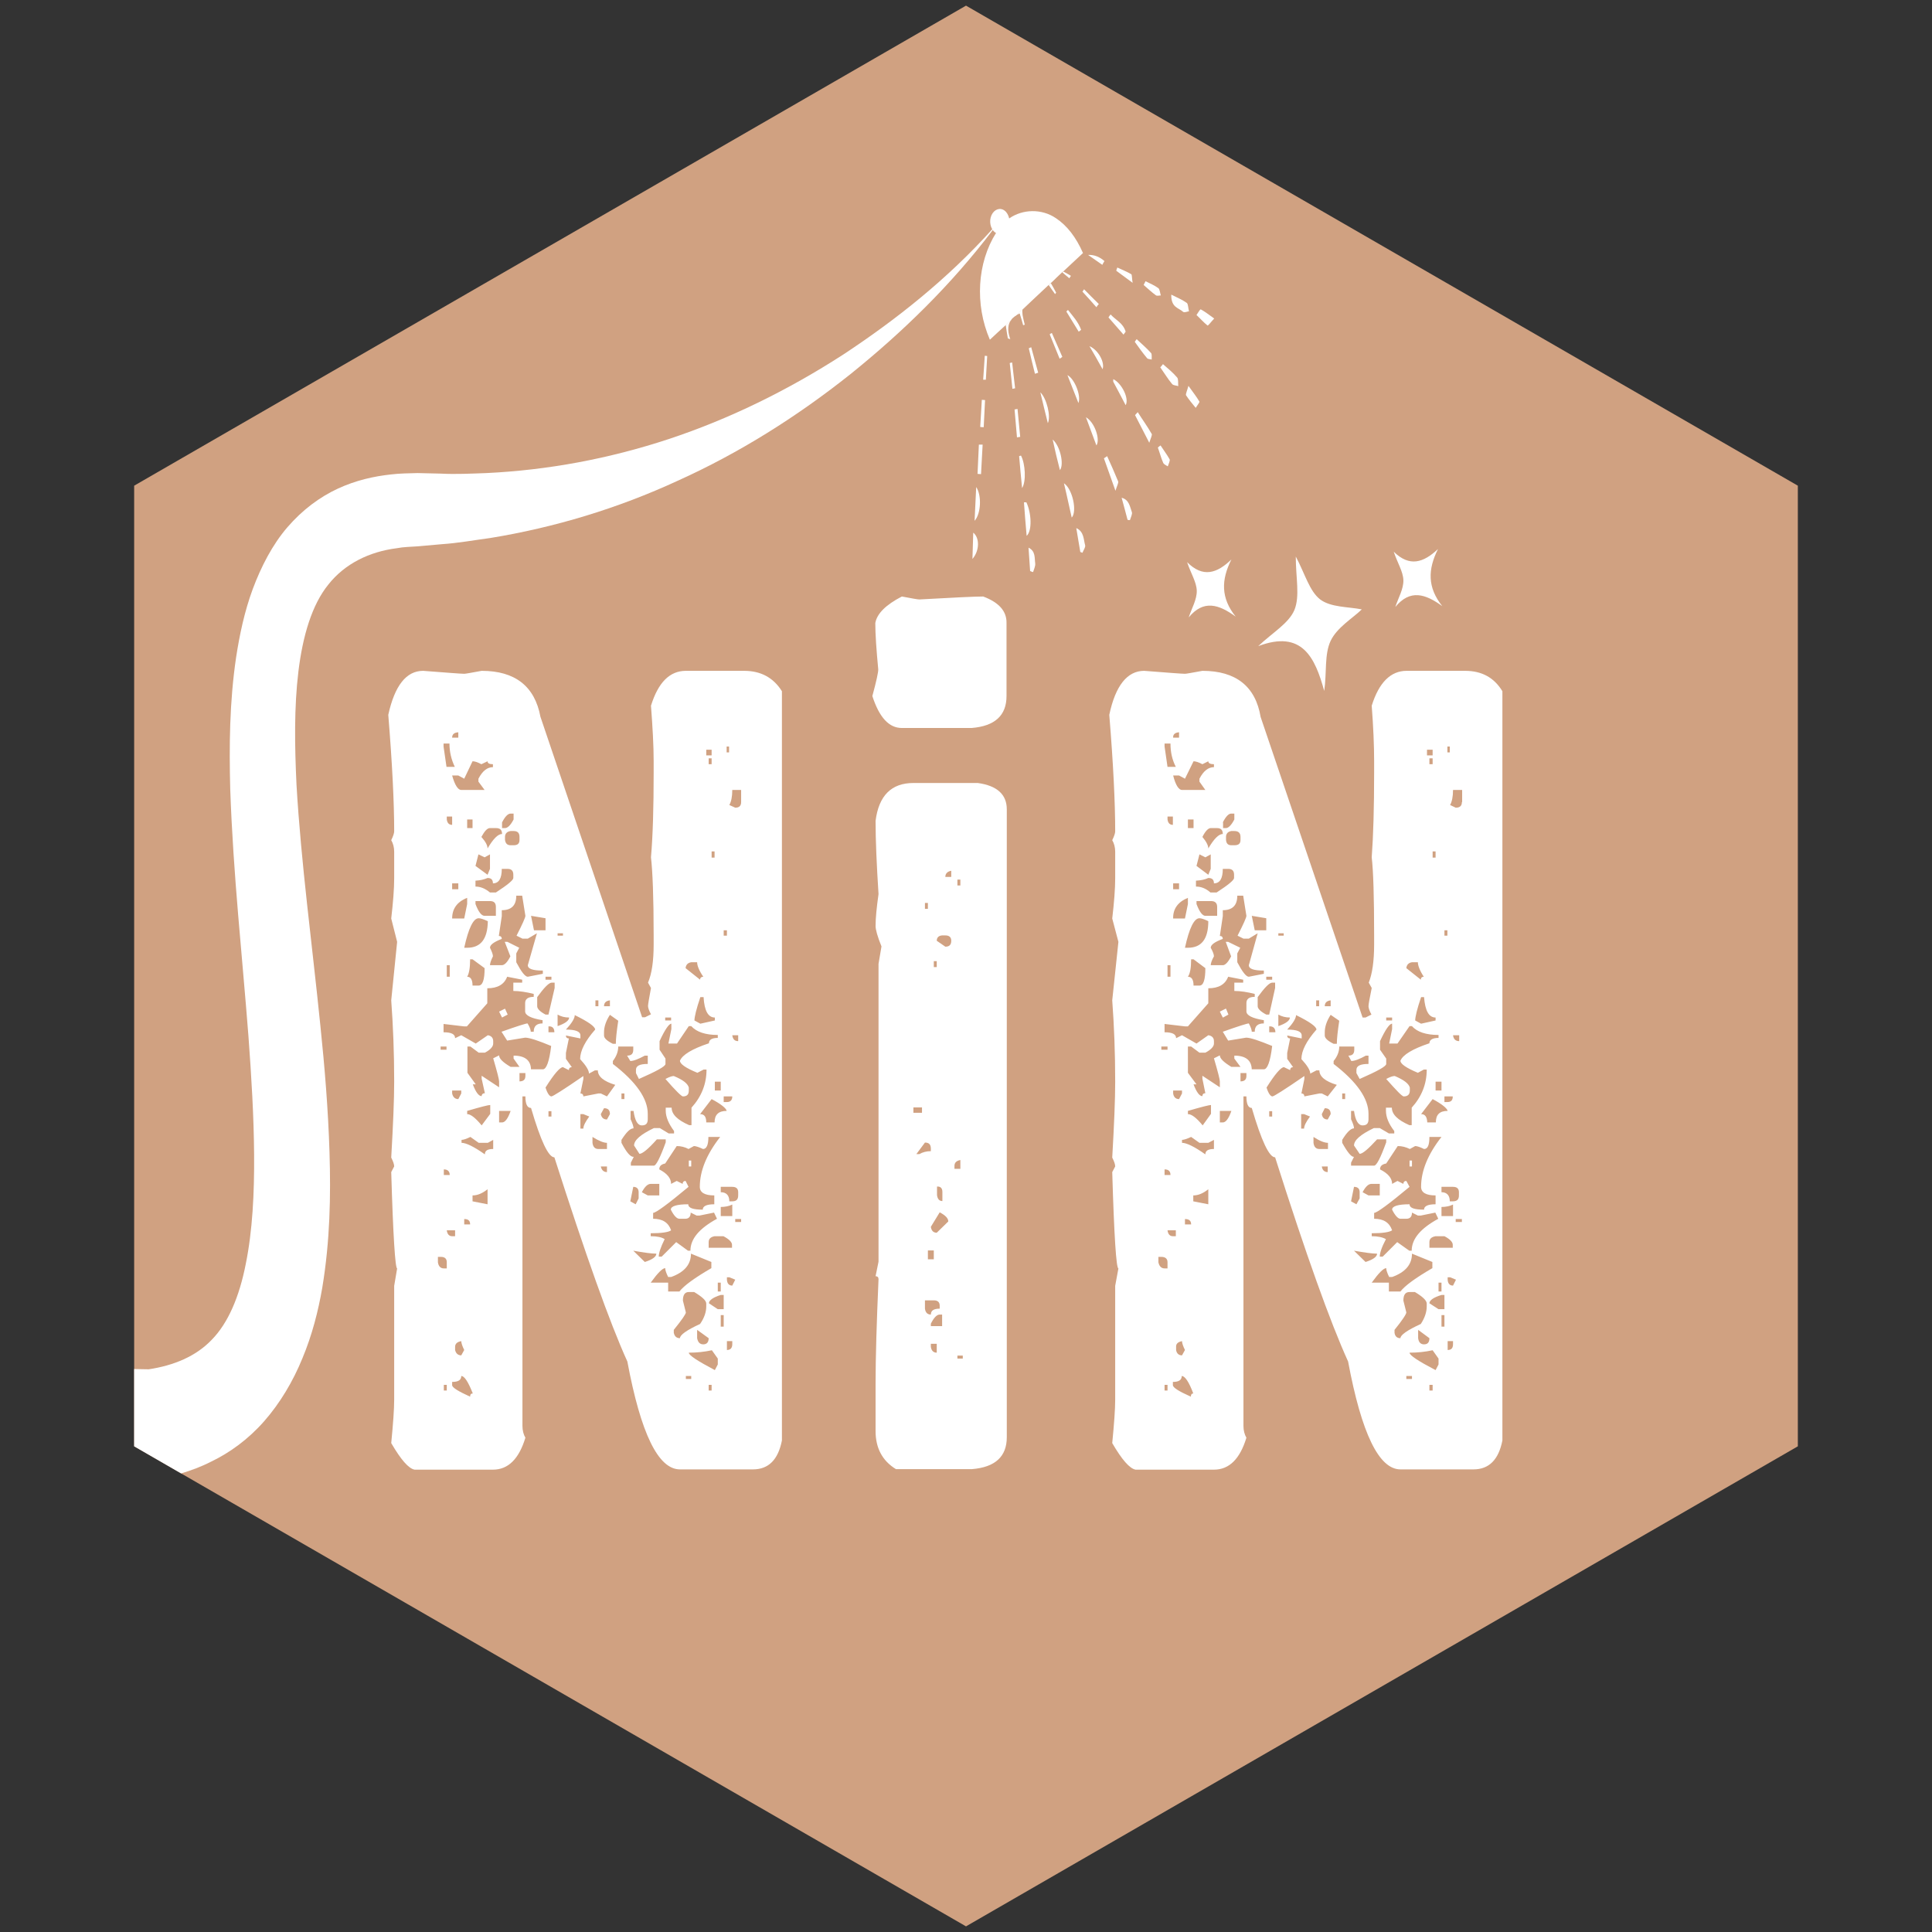 <?xml version="1.0" encoding="utf-8"?>
<!-- Generator: Adobe Illustrator 25.0.0, SVG Export Plug-In . SVG Version: 6.00 Build 0)  -->
<svg version="1.1" id="Layer_1" xmlns="http://www.w3.org/2000/svg" xmlns:xlink="http://www.w3.org/1999/xlink" x="0px" y="0px"
	 viewBox="0 0 72 72" style="enable-background:new 0 0 72 72;" xml:space="preserve">
<rect x="0" y="0" width="72" height="72" fill="#333333" stroke="none"/>
<style type="text/css">
	.st0{fill:#D0A181;}
	.st1{fill:#FFFFFF;}
</style>
<g>
	<polygon class="st0" points="67,18.1 67,53.9 36,71.79 6.75,54.91 5,53.9 5,18.1 36,0.21 	"/>
	<g>
		<g>
			<path class="st1" d="M25.67,43.25v0.22h0.09v-0.22H25.67z M25.11,40.1c-0.07,0-0.18,0.04-0.31,0.11c0.38,0.43,0.6,0.65,0.65,0.65
				c0.15,0,0.22-0.07,0.22-0.22v-0.11C25.63,40.38,25.45,40.24,25.11,40.1z M25.67,43.25v0.22h0.09v-0.22H25.67z M25.11,40.1
				c-0.07,0-0.18,0.04-0.31,0.11c0.38,0.43,0.6,0.65,0.65,0.65c0.15,0,0.22-0.07,0.22-0.22v-0.11
				C25.63,40.38,25.45,40.24,25.11,40.1z M18.82,37.59L18.6,37.7l0.11,0.22l0.21-0.11L18.82,37.59z M18.82,37.59L18.6,37.7
				l0.11,0.22l0.21-0.11L18.82,37.59z M27.73,25h-2.17c-0.6,0-1.03,0.43-1.3,1.3c0.06,0.79,0.1,1.48,0.1,2.06v0.43
				c0,1.3-0.03,2.36-0.1,3.16c0.06,0.51,0.1,1.48,0.1,2.92v0.33c0,0.62-0.07,1.09-0.21,1.42l0.11,0.2
				c-0.07,0.38-0.11,0.61-0.11,0.67c0,0.07,0.04,0.18,0.11,0.31l-0.22,0.11h-0.11l-3.79-11.2C19.93,25.58,19.2,25,17.95,25
				c-0.38,0.07-0.6,0.11-0.65,0.11c-0.11,0-0.62-0.04-1.53-0.11c-0.63,0-1.06,0.55-1.3,1.64c0.15,1.84,0.22,3.28,0.22,4.34
				c0,0.07-0.04,0.19-0.11,0.33c0.07,0.12,0.11,0.27,0.11,0.43v0.99c0,0.39-0.04,0.9-0.11,1.5l0.22,0.87l-0.22,2.18
				c0.07,0.95,0.11,1.96,0.11,3.03c0,0.67-0.04,1.61-0.11,2.83c0.07,0.14,0.11,0.25,0.11,0.33l-0.11,0.21
				c0.07,2.39,0.15,3.59,0.22,3.59l-0.11,0.65v4.24c0,0.36-0.04,0.9-0.11,1.62c0.36,0.62,0.65,0.95,0.87,0.99h2.92
				c0.57,0,0.97-0.4,1.21-1.19c-0.07-0.12-0.11-0.27-0.11-0.44V40.86h0.11c0,0.29,0.07,0.43,0.21,0.43
				c0.36,1.23,0.65,1.84,0.87,1.84c1.16,3.62,2.06,6.16,2.72,7.61c0.5,2.68,1.15,4.02,1.96,4.02h2.72c0.58,0,0.94-0.36,1.08-1.08
				V25.76C28.82,25.25,28.35,25,27.73,25z M27.08,27.82h0.09v0.22h-0.09V27.82z M26.97,34.67h0.12v0.2h-0.12V34.67z M26.97,40.86
				h0.32c0,0.14-0.07,0.21-0.2,0.21h-0.12V40.86z M27.51,44.43v0.12c0,0.15-0.07,0.22-0.22,0.22h-0.11c0-0.22-0.11-0.34-0.32-0.34
				v-0.2h0.43C27.44,44.23,27.51,44.3,27.51,44.43z M27.29,38.58h0.22v0.22C27.38,38.8,27.31,38.73,27.29,38.58z M26.41,46.5v-0.21
				c0-0.12,0.07-0.19,0.22-0.22h0.33c0.21,0.11,0.32,0.22,0.32,0.32v0.11H26.41z M26.86,47.8v0.33h-0.11V47.8H26.86z M24.25,46.07
				v-0.11c0.41,0,0.67-0.04,0.76-0.11c-0.1-0.29-0.32-0.43-0.67-0.43V45.2c0.1,0,0.54-0.32,1.32-0.97l-0.11-0.22
				c-0.07,0-0.11,0.04-0.11,0.11l-0.22-0.11l-0.21,0.11c0-0.21-0.15-0.39-0.44-0.54c0-0.12,0.07-0.19,0.22-0.22l0.43-0.65
				c0.16,0,0.31,0.04,0.44,0.11l0.2-0.11c0.07,0,0.19,0.04,0.34,0.11c0.13,0,0.2-0.15,0.2-0.45h0.44c-0.51,0.65-0.76,1.27-0.76,1.86
				c0,0.21,0.18,0.32,0.54,0.32v0.33c-0.29,0-0.43,0.07-0.43,0.2c-0.36,0-0.54-0.06-0.54-0.2c-0.43,0-0.65,0.07-0.65,0.2
				c0.11,0.22,0.22,0.34,0.32,0.34h0.22c0.13,0,0.2-0.08,0.2-0.23l0.22,0.11h0.11l0.54-0.11l0.11,0.23
				c-0.66,0.36-0.99,0.75-0.99,1.19h-0.09l-0.44-0.32l-0.54,0.54h-0.11c0-0.13,0.07-0.35,0.22-0.65
				C24.67,46.11,24.49,46.07,24.25,46.07z M24.14,44.55l-0.22-0.12c0.11-0.21,0.22-0.31,0.33-0.31h0.32v0.43H24.14z M26.09,41.52
				l0.43-0.56c0.36,0.19,0.55,0.35,0.56,0.44c-0.3,0-0.45,0.14-0.45,0.43h-0.31C26.32,41.62,26.25,41.52,26.09,41.52z M26.86,45.31
				v-0.33c0.16,0,0.31-0.03,0.43-0.09v0.43H26.86z M26.86,40.64h-0.22v-0.33h0.22V40.64z M26.64,37.92v0.11l-0.54,0.12l-0.22-0.12
				c0-0.13,0.07-0.43,0.22-0.87h0.12C26.25,37.67,26.39,37.92,26.64,37.92z M26.41,28.48v-0.22h0.11v0.22H26.41z M26.52,31.96v-0.23
				h0.11v0.23H26.52z M26.32,27.94h0.2v0.21h-0.2V27.94z M25.76,35.86h0.22c0,0.12,0.07,0.31,0.23,0.54c-0.07,0-0.12,0.04-0.12,0.11
				l-0.54-0.43C25.56,35.96,25.63,35.88,25.76,35.86z M24.79,37.92h0.22v0.11h-0.22V37.92z M22.73,37.28v0.22h-0.22
				C22.51,37.37,22.58,37.3,22.73,37.28z M22.51,38.47c0-0.2,0.07-0.42,0.22-0.65l0.31,0.22c-0.06,0.4-0.09,0.68-0.09,0.86h-0.11
				c-0.22-0.11-0.33-0.21-0.33-0.31V38.47z M22.19,37.28h0.11v0.22h-0.11V37.28z M20.78,34.78h0.2v0.09h-0.2V34.78z M20.78,37.81
				c0.12,0.07,0.26,0.11,0.43,0.11c0,0.11-0.14,0.22-0.43,0.32V37.81z M20.44,37.81h-0.11c-0.21-0.11-0.31-0.22-0.31-0.31v-0.34
				c0.26-0.36,0.44-0.54,0.54-0.54h0.11v0.2L20.44,37.81z M20.66,38.47h-0.22v-0.22C20.59,38.24,20.66,38.32,20.66,38.47z
				 M20.55,36.51h-0.22V36.4h0.22V36.51z M20.33,34.22v0.45H19.9l-0.11-0.54L20.33,34.22z M19.58,34.13c0,0.06-0.11,0.31-0.33,0.74
				l0.22,0.11h0.2l0.34-0.2l-0.34,1.19c0,0.14,0.19,0.2,0.56,0.2v0.12l-0.56,0.11c-0.1,0-0.24-0.18-0.43-0.54v-0.33l0.11-0.21
				l-0.44-0.22h-0.1l0.21,0.54c-0.11,0.22-0.22,0.33-0.32,0.33h-0.44c0-0.07,0.04-0.19,0.11-0.33c0-0.07-0.04-0.18-0.11-0.32
				c0-0.11,0.15-0.22,0.44-0.33c0-0.07-0.04-0.11-0.11-0.11l0.11-0.74v-0.22c0.36,0,0.54-0.18,0.54-0.54h0.22L19.58,34.13z
				 M17.41,35.32H17.3c0.16-0.73,0.34-1.1,0.54-1.1c0.07,0,0.19,0.04,0.34,0.11C18.17,34.99,17.92,35.32,17.41,35.32z M18.06,36.08
				c0,0.43-0.07,0.65-0.23,0.65h-0.22c0-0.22-0.07-0.33-0.2-0.33c0.07-0.11,0.11-0.33,0.11-0.65h0.09L18.06,36.08z M16.65,30.54
				v-0.11h0.2v0.31C16.74,30.74,16.67,30.68,16.65,30.54z M16.76,35.97v0.43h-0.11v-0.43H16.76z M17.08,32.92v0.22h-0.23v-0.22
				H17.08z M17.41,33.46v0.23l-0.11,0.54h-0.45C16.85,33.87,17.03,33.61,17.41,33.46z M17.41,30.86v-0.32h0.2v0.32H17.41z
				 M18.06,34.13c-0.12,0-0.23-0.15-0.34-0.44v-0.11h0.54c0.15,0,0.22,0.07,0.22,0.22v0.33H18.06z M18.17,32.72
				c0.13,0,0.2,0.06,0.2,0.2c0.22,0,0.33-0.18,0.33-0.54h0.21c0.15,0,0.22,0.07,0.22,0.22v0.12c0,0.08-0.22,0.26-0.65,0.54h-0.22
				c-0.18-0.15-0.36-0.22-0.54-0.22v-0.22C17.89,32.81,18.03,32.78,18.17,32.72z M17.72,32.27l0.11-0.43l0.23,0.11l0.2-0.11v0.54
				l-0.09,0.22L17.72,32.27z M19.36,31.19v0.11c0,0.14-0.07,0.2-0.22,0.2h-0.11c-0.12,0-0.19-0.06-0.21-0.2v-0.11
				c0-0.12,0.07-0.2,0.21-0.22h0.11C19.29,30.97,19.36,31.04,19.36,31.19z M18.71,30.65c0.11-0.22,0.22-0.33,0.32-0.33h0.11v0.22
				c-0.11,0.21-0.22,0.32-0.32,0.32h-0.11V30.65z M18.71,31.08c-0.15,0-0.33,0.18-0.54,0.54c0-0.11-0.07-0.25-0.23-0.43
				c0.12-0.22,0.22-0.33,0.32-0.33h0.22C18.64,30.86,18.71,30.93,18.71,31.08z M17.61,28.37c0.09,0,0.2,0.04,0.33,0.11l0.23-0.11
				c0,0.07,0.06,0.11,0.2,0.11v0.11c-0.21,0-0.39,0.14-0.54,0.43v0.11l0.23,0.31h-0.87c-0.12,0-0.24-0.18-0.34-0.54h0.23l0.22,0.12
				L17.61,28.37z M17.08,27.29v0.2h-0.23C16.85,27.37,16.92,27.3,17.08,27.29z M16.53,27.71h0.22c0,0.31,0.07,0.6,0.2,0.87h-0.31
				l-0.11-0.76V27.71z M16.42,39h0.22v0.12h-0.22V39z M16.76,43.79h-0.22v-0.21C16.68,43.58,16.76,43.65,16.76,43.79z M16.65,51.82
				h-0.11v-0.21h0.11V51.82z M16.65,47.27h-0.11c-0.12,0-0.2-0.08-0.22-0.23v-0.2h0.11c0.15,0,0.22,0.07,0.22,0.2V47.27z
				 M16.65,45.85h0.31v0.22h-0.11C16.74,46.07,16.67,46,16.65,45.85z M17.08,40.96c-0.12,0-0.2-0.07-0.23-0.21v-0.11h0.34v0.11
				L17.08,40.96z M17.19,49.98c0,0.07,0.04,0.19,0.11,0.33l-0.11,0.2c-0.12,0-0.2-0.07-0.23-0.2V50.2
				C16.96,50.08,17.03,50.01,17.19,49.98z M17.52,52.05c-0.44-0.2-0.67-0.34-0.67-0.43V51.5c0.23,0,0.34-0.07,0.34-0.22
				c0.12,0,0.26,0.22,0.43,0.65C17.55,51.93,17.52,51.97,17.52,52.05z M17.3,45.63v-0.2c0.15,0,0.22,0.06,0.22,0.2H17.3z
				 M18.17,44.88l-0.56-0.11v-0.22c0.19,0,0.37-0.08,0.56-0.23V44.88z M18.38,42.82c-0.21,0-0.31,0.06-0.31,0.2
				c-0.41-0.29-0.7-0.43-0.87-0.43v-0.11c0.07,0,0.19-0.04,0.33-0.11l0.31,0.22h0.34l0.2-0.11V42.82z M17.41,41.52V41.4
				c0.51-0.15,0.79-0.22,0.86-0.22v0.33l-0.32,0.43C17.72,41.66,17.54,41.52,17.41,41.52z M18.71,41.83H18.6V41.4h0.43
				C18.93,41.69,18.82,41.83,18.71,41.83z M19.58,40.1c0,0.13-0.07,0.2-0.22,0.2v-0.31h0.22V40.1z M19.79,39.88
				c0-0.36-0.22-0.54-0.65-0.54v0.11l0.22,0.31h-0.33c-0.29-0.17-0.43-0.31-0.43-0.43l-0.22,0.11c0.15,0.51,0.22,0.79,0.22,0.86
				v0.22l-0.65-0.43v0.11l0.12,0.54c-0.07,0-0.12,0.04-0.12,0.11c-0.11,0-0.22-0.15-0.33-0.44h0.11l-0.31-0.43V39h0.11l0.31,0.23
				h0.23c0.21-0.11,0.31-0.23,0.31-0.34V38.8c0-0.12-0.07-0.2-0.2-0.22l-0.45,0.31l-0.54-0.31l-0.23,0.11
				c0-0.15-0.14-0.22-0.43-0.22v-0.31l0.76,0.09h0.11l0.76-0.86v-0.56c0.38,0,0.63-0.14,0.74-0.43l0.56,0.11v0.11h-0.33v0.31
				c0.22,0,0.48,0.04,0.76,0.11v0.11c-0.21,0-0.32,0.08-0.32,0.23v0.31c0,0.15,0.22,0.26,0.65,0.33v0.12c-0.22,0-0.33,0.1-0.33,0.31
				h-0.11c0-0.07-0.04-0.18-0.12-0.31c-0.06,0-0.38,0.1-0.97,0.31l0.21,0.33l0.67-0.11c0.16,0,0.49,0.11,0.97,0.31
				c-0.07,0.59-0.18,0.87-0.31,0.87H19.79z M20.55,41.61h-0.11v-0.2h0.11V41.61z M21.74,42.06h-0.11v-0.54h0.11l0.22,0.09
				C21.82,41.8,21.74,41.95,21.74,42.06z M22.62,43.68c-0.12,0-0.2-0.07-0.23-0.21h0.23V43.68z M22.62,42.82H22.3
				c-0.12,0-0.2-0.07-0.22-0.23v-0.22c0.24,0.15,0.42,0.22,0.54,0.22V42.82z M22.62,41.72c-0.12,0-0.2-0.06-0.23-0.2l0.12-0.22
				c0.15,0,0.22,0.07,0.22,0.22L22.62,41.72z M22.62,40.86l-0.23-0.11H22.3l-0.56,0.11c0-0.07-0.04-0.11-0.11-0.11l0.11-0.54V40.1
				c-0.74,0.51-1.14,0.76-1.19,0.76c-0.07,0-0.15-0.11-0.22-0.33c0.32-0.51,0.54-0.76,0.65-0.76l0.22,0.11
				c0-0.07,0.04-0.11,0.11-0.11l-0.22-0.31v-0.22l0.11-0.54c-0.07,0-0.11-0.04-0.11-0.11l0.54,0.11v-0.11
				c0-0.15-0.18-0.22-0.54-0.22c0.22-0.24,0.33-0.42,0.33-0.54c0.51,0.25,0.76,0.43,0.76,0.54c-0.37,0.42-0.56,0.79-0.56,1.1
				c0.22,0.24,0.33,0.42,0.33,0.54l0.22-0.12h0.11c0,0.23,0.22,0.41,0.65,0.54L22.62,40.86z M23.16,42.59v-0.11
				c0.18-0.28,0.32-0.43,0.45-0.43c0-0.07-0.04-0.19-0.11-0.34V41.4h0.11c0.05,0.36,0.15,0.54,0.31,0.54c0.15,0,0.22-0.07,0.22-0.23
				v-0.2c0-0.57-0.43-1.19-1.3-1.86v-0.11c0.13-0.17,0.2-0.35,0.2-0.54h0.56v0.12c0,0.15-0.07,0.22-0.23,0.22l0.12,0.2
				c0.12,0,0.3-0.07,0.54-0.2h0.11v0.31c-0.3,0-0.44,0.07-0.44,0.22v0.12l0.11,0.22c0.66-0.29,0.99-0.47,0.99-0.56v-0.2l-0.22-0.33
				V38.8c0.2-0.43,0.35-0.65,0.44-0.65v0.2l-0.11,0.54h0.32l0.44-0.65h0.09c0.2,0.22,0.53,0.33,0.99,0.33v0.11
				c-0.22,0-0.33,0.07-0.33,0.2c-0.63,0.21-0.99,0.43-1.08,0.65c0,0.12,0.21,0.27,0.65,0.45l0.23-0.12h0.11
				c0,0.54-0.19,1.01-0.56,1.42v0.65h-0.09c-0.43-0.19-0.65-0.4-0.65-0.65h-0.22v0.11c0,0.24,0.11,0.49,0.31,0.76v0.09h-0.2
				l-0.33-0.2h-0.22c-0.5,0.24-0.74,0.45-0.74,0.65l0.2,0.31c0.11,0,0.33-0.18,0.65-0.54h0.33v0.11c-0.21,0.58-0.36,0.87-0.44,0.87
				h-0.86v-0.11l0.11-0.22C23.5,43.13,23.35,42.95,23.16,42.59z M23.16,40.96v-0.21h0.11v0.21H23.16z M23.6,44.23
				c0.13,0,0.2,0.07,0.2,0.2v0.23l-0.11,0.22l-0.2-0.11L23.6,44.23z M23.6,46.61c0.39,0.07,0.68,0.11,0.86,0.11
				c0,0.11-0.14,0.22-0.43,0.31L23.6,46.61z M24.25,47.8c0.26-0.36,0.44-0.54,0.54-0.54c0,0.07,0.04,0.19,0.11,0.33h0.11
				c0.5-0.18,0.74-0.47,0.74-0.87l0.76,0.31v0.23c-0.62,0.36-1.02,0.65-1.19,0.87H24.9V47.8H24.25z M25.34,49.87
				c-0.12,0-0.2-0.06-0.23-0.2v-0.11c0.3-0.37,0.45-0.59,0.45-0.65l-0.11-0.44c0-0.21,0.07-0.32,0.22-0.32h0.2
				c0.3,0.18,0.45,0.32,0.45,0.43v0.11c0,0.2-0.07,0.42-0.23,0.65C25.59,49.57,25.34,49.75,25.34,49.87z M26.41,49.87
				c0,0.15-0.07,0.23-0.2,0.23c-0.12,0-0.2-0.07-0.23-0.23v-0.31L26.41,49.87z M25.76,51.39h-0.2v-0.11h0.2V51.39z M26.52,51.82
				h-0.11v-0.21h0.11V51.82z M26.75,50.85l-0.11,0.21c-0.64-0.34-0.97-0.55-0.97-0.65c0.3,0,0.58-0.03,0.86-0.09l0.22,0.31V50.85z
				 M26.97,49.44h-0.11v-0.43h0.11V49.44z M26.97,48.79h-0.22l-0.33-0.22c0-0.11,0.15-0.22,0.44-0.31h0.11V48.79z M27.29,50.09
				c0,0.15-0.07,0.22-0.2,0.22v-0.33h0.2V50.09z M27.29,47.91c-0.12,0-0.19-0.07-0.2-0.22V47.6h0.09l0.22,0.09L27.29,47.91z
				 M27.62,45.54H27.4v-0.11h0.22V45.54z M27.62,29.89c0,0.14-0.07,0.21-0.22,0.21L27.18,30c0.07-0.12,0.11-0.31,0.11-0.56h0.33
				V29.89z M25.76,43.25h-0.09v0.22h0.09V43.25z M25.45,40.86c0.15,0,0.22-0.07,0.22-0.22v-0.11c-0.04-0.15-0.22-0.29-0.56-0.43
				c-0.07,0-0.18,0.04-0.31,0.11C25.18,40.65,25.4,40.86,25.45,40.86z M18.92,37.81l-0.1-0.22L18.6,37.7l0.11,0.22L18.92,37.81z"/>
		</g>
		<g>
			<path class="st1" d="M36.44,29.18h-2.4c-0.82,0-1.29,0.47-1.41,1.41c0,0.73,0.04,1.64,0.11,2.73c-0.07,0.5-0.11,0.89-0.11,1.19
				c0,0.13,0.07,0.39,0.22,0.76l-0.11,0.65v11.1l-0.11,0.54c0.07,0,0.11,0.04,0.11,0.11c-0.07,1.61-0.11,2.91-0.11,3.91v1.75
				c0,0.63,0.25,1.11,0.76,1.42h2.83c0.87-0.07,1.3-0.47,1.3-1.19v-23.4C37.52,29.61,37.16,29.28,36.44,29.18z M35.68,32.78h0.11V33
				h-0.11V32.78z M34.8,35.82h0.11v0.22H34.8V35.82z M35.12,44.42v0.34c-0.11,0-0.18-0.07-0.2-0.22v-0.32
				C35.05,44.21,35.12,44.28,35.12,44.42z M34.47,33.65h0.11v0.22h-0.11V33.65z M34.04,41.27h0.32v0.2h-0.32V41.27z M34.15,43.01
				l0.32-0.43c0.15,0,0.22,0.07,0.22,0.23v0.09c-0.16,0-0.31,0.04-0.43,0.11H34.15z M34.58,46.6h0.22v0.33h-0.22V46.6z M34.47,48.77
				v-0.31h0.33c0.15,0,0.22,0.07,0.22,0.2v0.11c-0.22,0-0.33,0.07-0.33,0.22C34.57,48.99,34.49,48.92,34.47,48.77z M34.91,50.41
				c-0.12,0-0.2-0.07-0.22-0.22v-0.11h0.22V50.41z M35.12,49.42h-0.43v-0.09c0.11-0.22,0.22-0.34,0.33-0.34h0.09V49.42z
				 M34.91,45.94c-0.12,0-0.2-0.07-0.22-0.22l0.33-0.54c0.21,0.11,0.32,0.22,0.32,0.34L34.91,45.94z M35.23,35.28l-0.32-0.22
				c0-0.12,0.07-0.19,0.2-0.2h0.12c0.15,0,0.22,0.07,0.22,0.2C35.45,35.21,35.38,35.28,35.23,35.28z M35.45,32.68h-0.22
				c0-0.12,0.07-0.2,0.22-0.23V32.68z M35.57,43.45c0-0.12,0.07-0.19,0.22-0.22v0.33h-0.22V43.45z M35.88,50.63h-0.2v-0.11h0.2
				V50.63z M36.64,22.23c-0.32,0-1.12,0.04-2.38,0.11c-0.06,0-0.28-0.04-0.65-0.11c-0.6,0.31-0.93,0.64-0.99,0.99
				c0,0.41,0.04,0.99,0.11,1.73c0,0.11-0.07,0.44-0.22,0.99c0.26,0.8,0.62,1.19,1.1,1.19h2.6c0.87-0.07,1.3-0.47,1.3-1.19v-2.72
				C37.52,22.78,37.23,22.45,36.64,22.23z"/>
		</g>
		<g>
			<path class="st1" d="M52.53,43.25v0.22h0.09v-0.22H52.53z M51.97,40.1c-0.07,0-0.18,0.04-0.31,0.11c0.38,0.43,0.6,0.65,0.65,0.65
				c0.15,0,0.23-0.07,0.23-0.22v-0.11C52.49,40.38,52.31,40.24,51.97,40.1z M52.53,43.25v0.22h0.09v-0.22H52.53z M51.97,40.1
				c-0.07,0-0.18,0.04-0.31,0.11c0.38,0.43,0.6,0.65,0.65,0.65c0.15,0,0.23-0.07,0.23-0.22v-0.11
				C52.49,40.38,52.31,40.24,51.97,40.1z M45.68,37.59l-0.22,0.11l0.11,0.22l0.2-0.11L45.68,37.59z M45.68,37.59l-0.22,0.11
				l0.11,0.22l0.2-0.11L45.68,37.59z M54.6,25h-2.18c-0.59,0-1.03,0.43-1.3,1.3c0.06,0.79,0.09,1.48,0.09,2.06v0.43
				c0,1.3-0.03,2.36-0.09,3.16c0.06,0.51,0.09,1.48,0.09,2.92v0.33c0,0.62-0.07,1.09-0.2,1.42l0.11,0.2
				C51.04,37.21,51,37.43,51,37.5c0,0.07,0.04,0.18,0.11,0.31l-0.22,0.11h-0.11l-3.8-11.2C46.79,25.58,46.06,25,44.81,25
				c-0.38,0.07-0.6,0.11-0.65,0.11c-0.11,0-0.62-0.04-1.52-0.11c-0.63,0-1.07,0.55-1.3,1.64c0.15,1.84,0.22,3.28,0.22,4.34
				c0,0.07-0.04,0.19-0.11,0.33c0.07,0.12,0.11,0.27,0.11,0.43v0.99c0,0.39-0.04,0.9-0.11,1.5l0.23,0.87l-0.23,2.18
				c0.07,0.95,0.11,1.96,0.11,3.03c0,0.67-0.04,1.61-0.11,2.83c0.07,0.14,0.11,0.25,0.11,0.33l-0.11,0.21
				c0.07,2.39,0.15,3.59,0.23,3.59l-0.12,0.65v4.24c0,0.36-0.04,0.9-0.11,1.62c0.36,0.62,0.65,0.95,0.87,0.99h2.92
				c0.57,0,0.97-0.4,1.21-1.19c-0.07-0.12-0.11-0.27-0.11-0.44V40.86h0.11c0,0.29,0.07,0.43,0.2,0.43c0.36,1.23,0.65,1.84,0.87,1.84
				c1.15,3.62,2.06,6.16,2.72,7.61c0.5,2.68,1.15,4.02,1.95,4.02h2.72c0.58,0,0.94-0.36,1.08-1.08V25.76
				C55.68,25.25,55.22,25,54.6,25z M53.94,27.82h0.09v0.22h-0.09V27.82z M53.83,34.67h0.11v0.2h-0.11V34.67z M53.83,40.86h0.31
				c0,0.14-0.06,0.21-0.2,0.21h-0.11V40.86z M54.37,44.43v0.12c0,0.15-0.07,0.22-0.23,0.22h-0.11c0-0.22-0.11-0.34-0.31-0.34v-0.2
				h0.43C54.3,44.23,54.37,44.3,54.37,44.43z M54.15,38.58h0.23v0.22C54.25,38.8,54.17,38.73,54.15,38.58z M53.27,46.5v-0.21
				c0-0.12,0.07-0.19,0.23-0.22h0.33c0.21,0.11,0.31,0.22,0.31,0.32v0.11H53.27z M53.72,47.8v0.33h-0.11V47.8H53.72z M51.12,46.07
				v-0.11c0.41,0,0.66-0.04,0.76-0.11c-0.1-0.29-0.32-0.43-0.67-0.43V45.2c0.1,0,0.54-0.32,1.32-0.97l-0.12-0.22
				c-0.07,0-0.11,0.04-0.11,0.11l-0.22-0.11l-0.2,0.11c0-0.21-0.15-0.39-0.45-0.54c0-0.12,0.07-0.19,0.23-0.22l0.43-0.65
				c0.16,0,0.31,0.04,0.45,0.11l0.2-0.11c0.07,0,0.19,0.04,0.33,0.11c0.14,0,0.2-0.15,0.2-0.45h0.45c-0.51,0.65-0.76,1.27-0.76,1.86
				c0,0.21,0.18,0.32,0.54,0.32v0.33c-0.29,0-0.43,0.07-0.43,0.2c-0.36,0-0.54-0.06-0.54-0.2c-0.43,0-0.65,0.07-0.65,0.2
				c0.11,0.22,0.22,0.34,0.31,0.34h0.22c0.14,0,0.21-0.08,0.21-0.23l0.22,0.11h0.11l0.54-0.11l0.11,0.23
				c-0.66,0.36-0.99,0.75-0.99,1.19h-0.09l-0.45-0.32l-0.54,0.54h-0.11c0-0.13,0.07-0.35,0.23-0.65
				C51.53,46.11,51.35,46.07,51.12,46.07z M51,44.55l-0.22-0.12c0.11-0.21,0.22-0.31,0.33-0.31h0.31v0.43H51z M52.96,41.52
				l0.43-0.56c0.36,0.19,0.54,0.35,0.56,0.44c-0.3,0-0.44,0.14-0.44,0.43h-0.32C53.18,41.62,53.11,41.52,52.96,41.52z M53.72,45.31
				v-0.33c0.16,0,0.31-0.03,0.43-0.09v0.43H53.72z M53.72,40.64H53.5v-0.33h0.22V40.64z M53.5,37.92v0.11l-0.54,0.12l-0.22-0.12
				c0-0.13,0.07-0.43,0.22-0.87h0.11C53.11,37.67,53.25,37.92,53.5,37.92z M53.27,28.48v-0.22h0.12v0.22H53.27z M53.39,31.96v-0.23
				h0.11v0.23H53.39z M53.18,27.94h0.21v0.21h-0.21V27.94z M52.62,35.86h0.22c0,0.12,0.07,0.31,0.22,0.54
				c-0.07,0-0.11,0.04-0.11,0.11l-0.54-0.43C52.42,35.96,52.49,35.88,52.62,35.86z M51.66,37.92h0.22v0.11h-0.22V37.92z
				 M49.59,37.28v0.22h-0.22C49.37,37.37,49.44,37.3,49.59,37.28z M49.37,38.47c0-0.2,0.07-0.42,0.22-0.65l0.32,0.22
				c-0.06,0.4-0.09,0.68-0.09,0.86H49.7c-0.22-0.11-0.33-0.21-0.33-0.31V38.47z M49.05,37.28h0.11v0.22h-0.11V37.28z M47.64,34.78
				h0.2v0.09h-0.2V34.78z M47.64,37.81c0.12,0.07,0.27,0.11,0.43,0.11c0,0.11-0.14,0.22-0.43,0.32V37.81z M47.3,37.81h-0.11
				c-0.21-0.11-0.32-0.22-0.32-0.31v-0.34c0.26-0.36,0.44-0.54,0.54-0.54h0.11v0.2L47.3,37.81z M47.53,38.47H47.3v-0.22
				C47.45,38.24,47.53,38.32,47.53,38.47z M47.41,36.51h-0.22V36.4h0.22V36.51z M47.19,34.22v0.45h-0.43l-0.11-0.54L47.19,34.22z
				 M46.45,34.13c0,0.06-0.11,0.31-0.33,0.74l0.22,0.11h0.2l0.33-0.2l-0.33,1.19c0,0.14,0.19,0.2,0.56,0.2v0.12l-0.56,0.11
				c-0.1,0-0.24-0.18-0.43-0.54v-0.33l0.11-0.21l-0.45-0.22h-0.09l0.2,0.54c-0.11,0.22-0.22,0.33-0.31,0.33h-0.45
				c0-0.07,0.04-0.19,0.12-0.33c0-0.07-0.04-0.18-0.12-0.32c0-0.11,0.15-0.22,0.45-0.33c0-0.07-0.04-0.11-0.11-0.11l0.11-0.74v-0.22
				c0.36,0,0.54-0.18,0.54-0.54h0.22L46.45,34.13z M44.27,35.32h-0.11c0.16-0.73,0.34-1.1,0.54-1.1c0.07,0,0.19,0.04,0.33,0.11
				C45.03,34.99,44.78,35.32,44.27,35.32z M44.92,36.08c0,0.43-0.07,0.65-0.22,0.65h-0.22c0-0.22-0.07-0.33-0.21-0.33
				c0.08-0.11,0.12-0.33,0.12-0.65h0.09L44.92,36.08z M43.51,30.54v-0.11h0.2v0.31C43.6,30.74,43.53,30.68,43.51,30.54z
				 M43.62,35.97v0.43h-0.11v-0.43H43.62z M43.94,32.92v0.22h-0.22v-0.22H43.94z M44.27,33.46v0.23l-0.11,0.54h-0.44
				C43.71,33.87,43.9,33.61,44.27,33.46z M44.27,30.86v-0.32h0.21v0.32H44.27z M44.92,34.13c-0.11,0-0.22-0.15-0.33-0.44v-0.11h0.54
				c0.15,0,0.23,0.07,0.23,0.22v0.33H44.92z M45.03,32.72c0.14,0,0.21,0.06,0.21,0.2c0.22,0,0.33-0.18,0.33-0.54h0.2
				c0.15,0,0.22,0.07,0.22,0.22v0.12c0,0.08-0.22,0.26-0.65,0.54h-0.23c-0.17-0.15-0.35-0.22-0.54-0.22v-0.22
				C44.75,32.81,44.9,32.78,45.03,32.72z M44.59,32.27l0.11-0.43l0.22,0.11l0.2-0.11v0.54l-0.09,0.22L44.59,32.27z M46.23,31.19
				v0.11c0,0.14-0.07,0.2-0.23,0.2h-0.11c-0.12,0-0.19-0.06-0.2-0.2v-0.11c0-0.12,0.07-0.2,0.2-0.22H46
				C46.15,30.97,46.23,31.04,46.23,31.19z M45.57,30.65c0.11-0.22,0.22-0.33,0.31-0.33H46v0.22c-0.11,0.21-0.22,0.32-0.31,0.32
				h-0.11V30.65z M45.57,31.08c-0.15,0-0.33,0.18-0.54,0.54c0-0.11-0.07-0.25-0.22-0.43c0.11-0.22,0.22-0.33,0.31-0.33h0.23
				C45.5,30.86,45.57,30.93,45.57,31.08z M44.48,28.37c0.08,0,0.2,0.04,0.33,0.11l0.22-0.11c0,0.07,0.07,0.11,0.21,0.11v0.11
				c-0.21,0-0.39,0.14-0.54,0.43v0.11l0.22,0.31h-0.87c-0.12,0-0.24-0.18-0.33-0.54h0.22l0.22,0.12L44.48,28.37z M43.94,27.29v0.2
				h-0.22C43.71,27.37,43.79,27.3,43.94,27.29z M43.4,27.71h0.22c0,0.31,0.06,0.6,0.2,0.87h-0.31l-0.11-0.76V27.71z M43.28,39h0.23
				v0.12h-0.23V39z M43.62,43.79H43.4v-0.21C43.55,43.58,43.62,43.65,43.62,43.79z M43.51,51.82H43.4v-0.21h0.11V51.82z
				 M43.51,47.27H43.4c-0.12,0-0.2-0.08-0.23-0.23v-0.2h0.11c0.15,0,0.23,0.07,0.23,0.2V47.27z M43.51,45.85h0.31v0.22h-0.11
				C43.6,46.07,43.53,46,43.51,45.85z M43.94,40.96c-0.12,0-0.2-0.07-0.22-0.21v-0.11h0.33v0.11L43.94,40.96z M44.05,49.98
				c0,0.07,0.04,0.19,0.11,0.33l-0.11,0.2c-0.12,0-0.2-0.07-0.22-0.2V50.2C43.82,50.08,43.9,50.01,44.05,49.98z M44.38,52.05
				c-0.45-0.2-0.67-0.34-0.67-0.43V51.5c0.22,0,0.33-0.07,0.33-0.22c0.12,0,0.27,0.22,0.43,0.65
				C44.41,51.93,44.38,51.97,44.38,52.05z M44.16,45.63v-0.2c0.15,0,0.23,0.06,0.23,0.2H44.16z M45.03,44.88l-0.56-0.11v-0.22
				c0.19,0,0.37-0.08,0.56-0.23V44.88z M45.24,42.82c-0.21,0-0.32,0.06-0.32,0.2c-0.41-0.29-0.7-0.43-0.87-0.43v-0.11
				c0.07,0,0.19-0.04,0.34-0.11l0.31,0.22h0.33l0.21-0.11V42.82z M44.27,41.52V41.4c0.51-0.15,0.8-0.22,0.86-0.22v0.33l-0.31,0.43
				C44.59,41.66,44.41,41.52,44.27,41.52z M45.57,41.83h-0.11V41.4h0.43C45.79,41.69,45.68,41.83,45.57,41.83z M46.45,40.1
				c0,0.13-0.07,0.2-0.22,0.2v-0.31h0.22V40.1z M46.65,39.88c0-0.36-0.22-0.54-0.65-0.54v0.11l0.23,0.31h-0.34
				c-0.28-0.17-0.43-0.31-0.43-0.43l-0.22,0.11c0.15,0.51,0.22,0.79,0.22,0.86v0.22l-0.65-0.43v0.11l0.11,0.54
				c-0.07,0-0.11,0.04-0.11,0.11c-0.11,0-0.22-0.15-0.33-0.44h0.11l-0.32-0.43V39h0.12l0.31,0.23h0.22
				c0.21-0.11,0.32-0.23,0.32-0.34V38.8c0-0.12-0.07-0.2-0.21-0.22l-0.44,0.31l-0.54-0.31l-0.22,0.11c0-0.15-0.14-0.22-0.43-0.22
				v-0.31l0.76,0.09h0.11l0.76-0.86v-0.56c0.38,0,0.63-0.14,0.74-0.43l0.56,0.11v0.11H46v0.31c0.23,0,0.48,0.04,0.76,0.11v0.11
				c-0.21,0-0.31,0.08-0.31,0.23v0.31c0,0.15,0.22,0.26,0.65,0.33v0.12c-0.23,0-0.34,0.1-0.34,0.31h-0.11
				c0-0.07-0.04-0.18-0.11-0.31c-0.06,0-0.38,0.1-0.97,0.31l0.2,0.33l0.67-0.11c0.16,0,0.48,0.11,0.97,0.31
				c-0.07,0.59-0.18,0.87-0.31,0.87H46.65z M47.41,41.61H47.3v-0.2h0.11V41.61z M48.6,42.06h-0.11v-0.54h0.11l0.22,0.09
				C48.68,41.8,48.6,41.95,48.6,42.06z M49.48,43.68c-0.12,0-0.2-0.07-0.22-0.21h0.22V43.68z M49.48,42.82h-0.31
				c-0.12,0-0.2-0.07-0.22-0.23v-0.22c0.23,0.15,0.41,0.22,0.54,0.22V42.82z M49.48,41.72c-0.12,0-0.2-0.06-0.22-0.2l0.11-0.22
				c0.15,0,0.22,0.07,0.22,0.22L49.48,41.72z M49.48,40.86l-0.22-0.11h-0.09l-0.56,0.11c0-0.07-0.04-0.11-0.11-0.11l0.11-0.54V40.1
				c-0.74,0.51-1.14,0.76-1.19,0.76c-0.07,0-0.15-0.11-0.22-0.33c0.32-0.51,0.54-0.76,0.65-0.76l0.23,0.11
				c0-0.07,0.04-0.11,0.11-0.11l-0.22-0.31v-0.22l0.11-0.54c-0.07,0-0.11-0.04-0.11-0.11l0.54,0.11v-0.11
				c0-0.15-0.18-0.22-0.54-0.22c0.22-0.24,0.33-0.42,0.33-0.54c0.51,0.25,0.76,0.43,0.76,0.54c-0.37,0.42-0.56,0.79-0.56,1.1
				c0.22,0.24,0.33,0.42,0.33,0.54l0.23-0.12h0.11c0,0.23,0.22,0.41,0.65,0.54L49.48,40.86z M50.02,42.59v-0.11
				c0.17-0.28,0.32-0.43,0.44-0.43c0-0.07-0.04-0.19-0.11-0.34V41.4h0.11c0.05,0.36,0.16,0.54,0.32,0.54c0.15,0,0.22-0.07,0.22-0.23
				v-0.2c0-0.57-0.43-1.19-1.3-1.86v-0.11c0.14-0.17,0.21-0.35,0.21-0.54h0.56v0.12c0,0.15-0.07,0.22-0.22,0.22l0.11,0.2
				c0.12,0,0.31-0.07,0.54-0.2H51v0.31c-0.3,0-0.45,0.07-0.45,0.22v0.12l0.12,0.22c0.66-0.29,0.99-0.47,0.99-0.56v-0.2l-0.23-0.33
				V38.8c0.2-0.43,0.35-0.65,0.45-0.65v0.2l-0.11,0.54h0.31l0.45-0.65h0.09c0.19,0.22,0.53,0.33,0.99,0.33v0.11
				c-0.22,0-0.34,0.07-0.34,0.2c-0.63,0.21-0.99,0.43-1.08,0.65c0,0.12,0.22,0.27,0.65,0.45l0.22-0.12h0.11
				c0,0.54-0.19,1.01-0.56,1.42v0.65h-0.09c-0.43-0.19-0.65-0.4-0.65-0.65h-0.22v0.11c0,0.24,0.1,0.49,0.31,0.76v0.09h-0.2
				l-0.34-0.2h-0.22c-0.5,0.24-0.74,0.45-0.74,0.65l0.21,0.31c0.11,0,0.32-0.18,0.65-0.54h0.34v0.11c-0.21,0.58-0.36,0.87-0.45,0.87
				h-0.86v-0.11l0.11-0.22C50.37,43.13,50.22,42.95,50.02,42.59z M50.02,40.96v-0.21h0.11v0.21H50.02z M50.46,44.23
				c0.14,0,0.21,0.07,0.21,0.2v0.23l-0.12,0.22l-0.2-0.11L50.46,44.23z M50.46,46.61c0.4,0.07,0.68,0.11,0.86,0.11
				c0,0.11-0.14,0.22-0.43,0.31L50.46,46.61z M51.12,47.8c0.26-0.36,0.44-0.54,0.54-0.54c0,0.07,0.04,0.19,0.11,0.33h0.11
				c0.5-0.18,0.74-0.47,0.74-0.87l0.76,0.31v0.23c-0.62,0.36-1.02,0.65-1.19,0.87h-0.43V47.8H51.12z M52.19,49.87
				c-0.12,0-0.2-0.06-0.22-0.2v-0.11c0.3-0.37,0.44-0.59,0.44-0.65l-0.11-0.44c0-0.21,0.07-0.32,0.23-0.32h0.2
				c0.3,0.18,0.44,0.32,0.44,0.43v0.11c0,0.2-0.07,0.42-0.22,0.65C52.45,49.57,52.19,49.75,52.19,49.87z M53.27,49.87
				c0,0.15-0.06,0.23-0.2,0.23c-0.12,0-0.2-0.07-0.22-0.23v-0.31L53.27,49.87z M52.62,51.39h-0.21v-0.11h0.21V51.39z M53.39,51.82
				h-0.12v-0.21h0.12V51.82z M53.61,50.85l-0.11,0.21c-0.65-0.34-0.97-0.55-0.97-0.65c0.3,0,0.58-0.03,0.86-0.09l0.22,0.31V50.85z
				 M53.83,49.44h-0.11v-0.43h0.11V49.44z M53.83,48.79h-0.22l-0.34-0.22c0-0.11,0.15-0.22,0.45-0.31h0.11V48.79z M54.15,50.09
				c0,0.15-0.06,0.22-0.2,0.22v-0.33h0.2V50.09z M54.15,47.91c-0.12,0-0.19-0.07-0.2-0.22V47.6h0.09l0.22,0.09L54.15,47.91z
				 M54.48,45.54h-0.23v-0.11h0.23V45.54z M54.48,29.89c0,0.14-0.07,0.21-0.23,0.21L54.04,30c0.07-0.12,0.11-0.31,0.11-0.56h0.34
				V29.89z M52.62,43.25h-0.09v0.22h0.09V43.25z M52.31,40.86c0.15,0,0.23-0.07,0.23-0.22v-0.11c-0.04-0.15-0.23-0.29-0.56-0.43
				c-0.07,0-0.18,0.04-0.31,0.11C52.04,40.65,52.26,40.86,52.31,40.86z M45.78,37.81l-0.09-0.22l-0.22,0.11l0.11,0.22L45.78,37.81z"
				/>
		</g>
	</g>
	<g>
		<path class="st1" d="M48.29,20.74c0.35,0.66,0.51,1.29,0.91,1.6c0.4,0.3,1.05,0.27,1.55,0.37c-0.34,0.33-0.92,0.67-1.16,1.17
			c-0.24,0.51-0.14,1.18-0.24,1.87c-0.34-1.24-0.82-2.29-2.46-1.67c0.54-0.51,1.14-0.85,1.35-1.35
			C48.45,22.21,48.29,21.54,48.29,20.74z"/>
	</g>
	<g>
		<path class="st1" d="M53.59,20.46c-0.38,0.76-0.4,1.43,0.16,2.13c-0.63-0.46-1.2-0.64-1.75,0.03c0.11-0.34,0.31-0.67,0.3-1
			c-0.01-0.32-0.22-0.64-0.36-1.06C52.53,21.14,53.05,20.97,53.59,20.46z"/>
	</g>
	<g>
		<path class="st1" d="M45.89,20.85c-0.38,0.76-0.4,1.43,0.16,2.13c-0.63-0.46-1.2-0.64-1.75,0.03c0.11-0.34,0.31-0.67,0.3-1
			c-0.01-0.32-0.22-0.64-0.36-1.06C44.83,21.54,45.35,21.37,45.89,20.85z"/>
	</g>
	<g>
		<g>
			<path class="st1" d="M43.65,10.98c0.22,0.11,0.41,0.19,0.58,0.31c0.05,0.04,0.05,0.2,0.08,0.31c-0.07,0.01-0.17,0.06-0.22,0.02
				C43.93,11.47,43.64,11.47,43.65,10.98z"/>
		</g>
		<g>
			<path class="st1" d="M45.25,11.87c-0.14,0.15-0.23,0.28-0.25,0.26c-0.14-0.11-0.27-0.26-0.41-0.39c0.05-0.07,0.13-0.22,0.16-0.21
				C44.9,11.61,45.04,11.72,45.25,11.87z"/>
		</g>
		<g>
			<path class="st1" d="M43.34,13.57c0.18,0.16,0.37,0.31,0.53,0.5c0.05,0.06,0.03,0.21,0.04,0.32c-0.08-0.03-0.18-0.02-0.23-0.08
				c-0.16-0.19-0.29-0.41-0.44-0.62C43.28,13.65,43.31,13.61,43.34,13.57z"/>
		</g>
		<g>
			<path class="st1" d="M39.94,19.29c-0.1-0.43-0.18-0.83-0.29-1.28C39.97,18.22,40.15,19.06,39.94,19.29z"/>
		</g>
		<g>
			<path class="st1" d="M41.26,17c0.14,0.31,0.28,0.62,0.41,0.94c0.02,0.06-0.05,0.18-0.1,0.35c-0.17-0.47-0.3-0.84-0.43-1.21
				C41.18,17.05,41.22,17.03,41.26,17z"/>
		</g>
		<g>
			<path class="st1" d="M44.29,14.38c0.17,0.24,0.3,0.4,0.41,0.59c0.01,0.02-0.09,0.15-0.14,0.23c-0.12-0.15-0.25-0.3-0.36-0.47
				C44.18,14.69,44.24,14.56,44.29,14.38z"/>
		</g>
		<g>
			<path class="st1" d="M42.83,16.5c-0.21-0.41-0.37-0.72-0.53-1.03c0.03-0.04,0.07-0.07,0.1-0.11c0.17,0.27,0.36,0.53,0.52,0.81
				C42.95,16.2,42.88,16.34,42.83,16.5z"/>
		</g>
		<g>
			<path class="st1" d="M38.25,18.72c0.19,0.4,0.22,1.06,0.01,1.25c-0.04-0.43-0.07-0.84-0.1-1.25
				C38.2,18.72,38.22,18.72,38.25,18.72z"/>
		</g>
		<g>
			<path class="st1" d="M39.23,16.38c0.29,0.25,0.43,0.94,0.27,1.14C39.4,17.13,39.31,16.76,39.23,16.38z"/>
		</g>
		<g>
			<path class="st1" d="M36.38,18.15c0.21,0.31,0.18,0.99-0.06,1.26C36.34,19.01,36.36,18.62,36.38,18.15z"/>
		</g>
		<g>
			<path class="st1" d="M42.69,10.48c0.16,0.08,0.33,0.15,0.48,0.26c0.05,0.04,0.06,0.17,0.09,0.27c-0.07,0-0.14,0.03-0.19-0.01
				c-0.15-0.11-0.3-0.25-0.45-0.38C42.64,10.57,42.67,10.53,42.69,10.48z"/>
		</g>
		<g>
			<path class="st1" d="M40.47,15.55c0.33,0.19,0.54,0.83,0.39,1.05C40.73,16.25,40.6,15.9,40.47,15.55z"/>
		</g>
		<g>
			<path class="st1" d="M41.95,15.1c-0.16-0.31-0.31-0.59-0.46-0.87c-0.01-0.02,0-0.06,0-0.1C41.8,14.28,42.09,14.85,41.95,15.1z"/>
		</g>
		<g>
			<path class="st1" d="M42.36,12.64c0.18,0.17,0.37,0.33,0.54,0.52c0.03,0.04,0.02,0.16,0.02,0.24c-0.06-0.02-0.13-0.01-0.17-0.05
				c-0.16-0.19-0.31-0.4-0.46-0.61C42.31,12.7,42.34,12.67,42.36,12.64z"/>
		</g>
		<g>
			<path class="st1" d="M43.25,16.6c0.11,0.17,0.24,0.34,0.34,0.52c0.02,0.05-0.04,0.17-0.07,0.26c-0.06-0.04-0.14-0.07-0.17-0.13
				c-0.08-0.18-0.13-0.38-0.2-0.57C43.18,16.65,43.21,16.63,43.25,16.6z"/>
		</g>
		<g>
			<path class="st1" d="M40.11,19.68c0.29,0.13,0.27,0.43,0.33,0.64c0.02,0.07-0.06,0.18-0.1,0.28c-0.03-0.01-0.05-0.02-0.08-0.03
				C40.21,20.3,40.17,20.02,40.11,19.68z"/>
		</g>
		<g>
			<path class="st1" d="M38.05,16.98c0.16,0.3,0.2,0.96,0.04,1.21c-0.04-0.43-0.08-0.81-0.11-1.19
				C38.01,16.99,38.03,16.98,38.05,16.98z"/>
		</g>
		<g>
			<path class="st1" d="M38.39,21.28c-0.02-0.28-0.04-0.55-0.06-0.87c0.27,0.13,0.22,0.39,0.25,0.59c0.01,0.1-0.05,0.22-0.08,0.32
				C38.46,21.31,38.43,21.3,38.39,21.28z"/>
		</g>
		<g>
			<path class="st1" d="M42.02,19.37c-0.07-0.25-0.13-0.51-0.22-0.82c0.28,0.07,0.31,0.34,0.38,0.53c0.03,0.07-0.04,0.2-0.07,0.3
				C42.08,19.39,42.05,19.38,42.02,19.37z"/>
		</g>
		<g>
			<path class="st1" d="M36.62,16.57c-0.02,0.37-0.04,0.73-0.06,1.1c-0.04,0-0.09-0.01-0.13-0.01c0.02-0.36,0.03-0.73,0.05-1.09
				C36.53,16.57,36.57,16.57,36.62,16.57z"/>
		</g>
		<g>
			<path class="st1" d="M36.24,20.83c0.01-0.38,0.02-0.67,0.03-0.98C36.51,20.04,36.51,20.52,36.24,20.83z"/>
		</g>
		<g>
			<path class="st1" d="M40.19,15.02c-0.14-0.36-0.27-0.68-0.41-1.04C40.04,14.11,40.3,14.74,40.19,15.02z"/>
		</g>
		<g>
			<path class="st1" d="M38.77,14.62c0.24,0.23,0.4,0.9,0.28,1.15C38.95,15.38,38.87,15.03,38.77,14.62z"/>
		</g>
		<g>
			<path class="st1" d="M42.21,10.54c-0.26-0.19-0.43-0.32-0.61-0.45c0.01-0.04,0.02-0.08,0.04-0.12c0.17,0.08,0.35,0.15,0.52,0.25
				C42.19,10.24,42.18,10.38,42.21,10.54z"/>
		</g>
		<g>
			<path class="st1" d="M40.6,12.9c0.33,0.14,0.58,0.6,0.49,0.86C40.92,13.45,40.76,13.17,40.6,12.9z"/>
		</g>
		<g>
			<path class="st1" d="M36.53,15.91c0.02-0.34,0.04-0.67,0.06-1.01c0.04,0,0.08,0.01,0.12,0.01c-0.02,0.34-0.03,0.67-0.05,1.01
				C36.62,15.92,36.57,15.92,36.53,15.91z"/>
		</g>
		<g>
			<path class="st1" d="M41.39,11.72c0.19,0.21,0.46,0.31,0.56,0.64c-0.03,0.04-0.05,0.07-0.08,0.11c-0.19-0.21-0.37-0.43-0.56-0.64
				C41.34,11.78,41.36,11.75,41.39,11.72z"/>
		</g>
		<g>
			<path class="st1" d="M37.9,16.3c-0.03-0.35-0.06-0.69-0.09-1.04c0.04-0.01,0.07-0.01,0.11-0.02c0.03,0.35,0.07,0.69,0.1,1.04
				C37.98,16.29,37.94,16.29,37.9,16.3z"/>
		</g>
		<g>
			<path class="st1" d="M39.2,12.41c0.13,0.3,0.26,0.59,0.39,0.89c-0.03,0.02-0.07,0.05-0.1,0.07c-0.12-0.3-0.25-0.61-0.37-0.91
				C39.15,12.43,39.18,12.42,39.2,12.41z"/>
		</g>
		<g>
			<path class="st1" d="M38.57,13.93c-0.08-0.32-0.16-0.64-0.23-0.95c0.03-0.01,0.06-0.03,0.09-0.04c0.09,0.32,0.17,0.63,0.26,0.95
				C38.65,13.9,38.61,13.92,38.57,13.93z"/>
		</g>
		<g>
			<path class="st1" d="M40.86,11.45c-0.17-0.19-0.34-0.39-0.52-0.58c0.02-0.03,0.04-0.06,0.06-0.09c0.18,0.18,0.36,0.37,0.55,0.55
				C40.92,11.36,40.89,11.4,40.86,11.45z"/>
		</g>
		<g>
			<path class="st1" d="M40.2,12.36c-0.15-0.25-0.31-0.5-0.46-0.75c0.02-0.02,0.04-0.04,0.06-0.06c0.18,0.23,0.38,0.44,0.49,0.74
				C40.26,12.32,40.23,12.34,40.2,12.36z"/>
		</g>
		<g>
			<path class="st1" d="M37.72,13.51c0.04,0.32,0.07,0.64,0.11,0.96c-0.03,0.01-0.07,0.01-0.1,0.02c-0.03-0.32-0.07-0.64-0.1-0.96
				C37.66,13.52,37.69,13.51,37.72,13.51z"/>
		</g>
		<g>
			<path class="st1" d="M41.08,9.87c-0.18-0.12-0.35-0.25-0.53-0.37c0.24-0.01,0.44,0.08,0.61,0.23C41.13,9.78,41.1,9.82,41.08,9.87
				z"/>
		</g>
		<g>
			<path class="st1" d="M36.64,14.15c0.02-0.3,0.04-0.59,0.06-0.89c0.03,0,0.06,0,0.09,0.01c-0.02,0.29-0.03,0.59-0.05,0.88
				C36.71,14.15,36.67,14.15,36.64,14.15z"/>
		</g>
		<g>
			<path class="st1" d="M39.85,9.54c-0.45-0.79-0.97-1.27-1.77-1.13c0.47-0.27,1.15-0.02,1.57,0.54c0.08,0.11,0.16,0.22,0.22,0.35
				C39.89,9.36,39.86,9.46,39.85,9.54z"/>
		</g>
		<g>
			<path class="st1" d="M37.26,8.24C37.18,8.35,37.1,8.47,37,8.57c-1.56,2.06-3.38,3.82-5.29,5.36c-2.02,1.61-4.18,2.96-6.44,3.98
				c-2.25,1.04-4.61,1.75-7,2.14c-0.6,0.08-1.2,0.19-1.8,0.23l-0.9,0.08c-0.26,0.02-0.53,0.02-0.78,0.07
				c-1.03,0.13-1.94,0.58-2.55,1.35c-0.62,0.76-0.96,1.93-1.12,3.25c-0.16,1.32-0.14,2.76-0.07,4.22c0.17,2.92,0.58,5.91,0.89,8.98
				c0.16,1.54,0.29,3.11,0.34,4.72c0.05,1.62,0.02,3.29-0.27,5.04c-0.15,0.87-0.38,1.77-0.74,2.63c-0.35,0.86-0.84,1.68-1.43,2.35
				c-0.59,0.67-1.28,1.17-1.97,1.5c-0.37,0.19-0.75,0.33-1.12,0.44L5,53.9v-2.88l0.54,0.01c0.93-0.14,1.76-0.48,2.35-1.1
				c0.61-0.62,1.03-1.6,1.27-2.83c0.25-1.23,0.32-2.63,0.31-4.06c-0.01-1.44-0.1-2.91-0.21-4.41c-0.23-2.99-0.57-6.04-0.68-9.22
				c-0.04-1.6-0.03-3.23,0.22-4.92c0.13-0.84,0.31-1.7,0.62-2.54c0.31-0.83,0.73-1.65,1.29-2.3c0.56-0.65,1.21-1.13,1.88-1.44
				c0.67-0.31,1.34-0.46,1.99-0.53c0.33-0.04,0.65-0.04,0.98-0.05l0.86,0.02c0.57,0.03,1.14,0,1.71-0.02
				c2.28-0.11,4.56-0.53,6.8-1.27c2.23-0.74,4.41-1.8,6.5-3.15c1.97-1.3,3.88-2.81,5.57-4.69C37.08,8.44,37.17,8.35,37.26,8.24z"/>
		</g>
		<g>
			<path class="st1" d="M40.36,9.43l-0.74,0.69l-0.04,0.03l-0.2,0.19c-0.07,0.07-0.14,0.14-0.22,0.21l-0.08,0.07
				c-0.16,0.15-0.32,0.3-0.48,0.45l-0.76,0.71l-0.01,0c-0.05,0.04-0.1,0.08-0.14,0.13l0,0.01l-0.51,0.47l-0.29,0.27
				c-0.57-1.32-0.47-2.87,0.23-3.98c-0.01-0.01-0.03-0.01-0.04-0.02c-0.17-0.13-0.23-0.42-0.13-0.64c0.1-0.22,0.32-0.3,0.49-0.17
				c0.09,0.07,0.14,0.17,0.17,0.29c0.5-0.35,1.21-0.37,1.74-0.01C39.77,8.41,40.1,8.84,40.36,9.43z"/>
		</g>
		<g>
			<path class="st1" d="M37.65,12.64c-0.03-0.01-0.06-0.02-0.09-0.03c-0.03-0.15-0.05-0.31-0.08-0.5c-0.1,0.09-0.2,0.18-0.3,0.27
				l0.51-0.47C37.56,12.07,37.53,12.3,37.65,12.64z"/>
		</g>
		<g>
			<path class="st1" d="M38.11,11.75c0.02,0.12,0.05,0.23,0.08,0.35c-0.02,0.01-0.04,0.01-0.06,0.02c-0.04-0.14-0.08-0.29-0.13-0.44
				c-0.06,0.03-0.12,0.06-0.17,0.1l0.76-0.71c-0.16,0.15-0.32,0.31-0.48,0.46C38.09,11.56,38.1,11.68,38.11,11.75z"/>
		</g>
		<g>
			<path class="st1" d="M39.36,10.91c-0.01,0.01-0.03,0.03-0.04,0.05c-0.07-0.1-0.14-0.19-0.24-0.34l0.08-0.07
				C39.23,10.67,39.3,10.79,39.36,10.91z"/>
		</g>
		<g>
			<path class="st1" d="M39.91,10.28c-0.02,0.03-0.04,0.06-0.06,0.09c-0.08-0.07-0.17-0.14-0.26-0.22l0.04-0.03
				C39.73,10.18,39.82,10.22,39.91,10.28z"/>
		</g>
		<line class="st1" x1="37.83" y1="11.78" x2="37.69" y2="11.9"/>
		<g>
			<path class="st1" d="M38.08,8.41c0.47-0.27,1.15-0.02,1.57,0.54c0.08,0.11,0.16,0.22,0.22,0.35c0.03,0.06-0.01,0.16-0.02,0.24
				C39.4,8.75,38.88,8.27,38.08,8.41z"/>
		</g>
	</g>
</g>
</svg>

